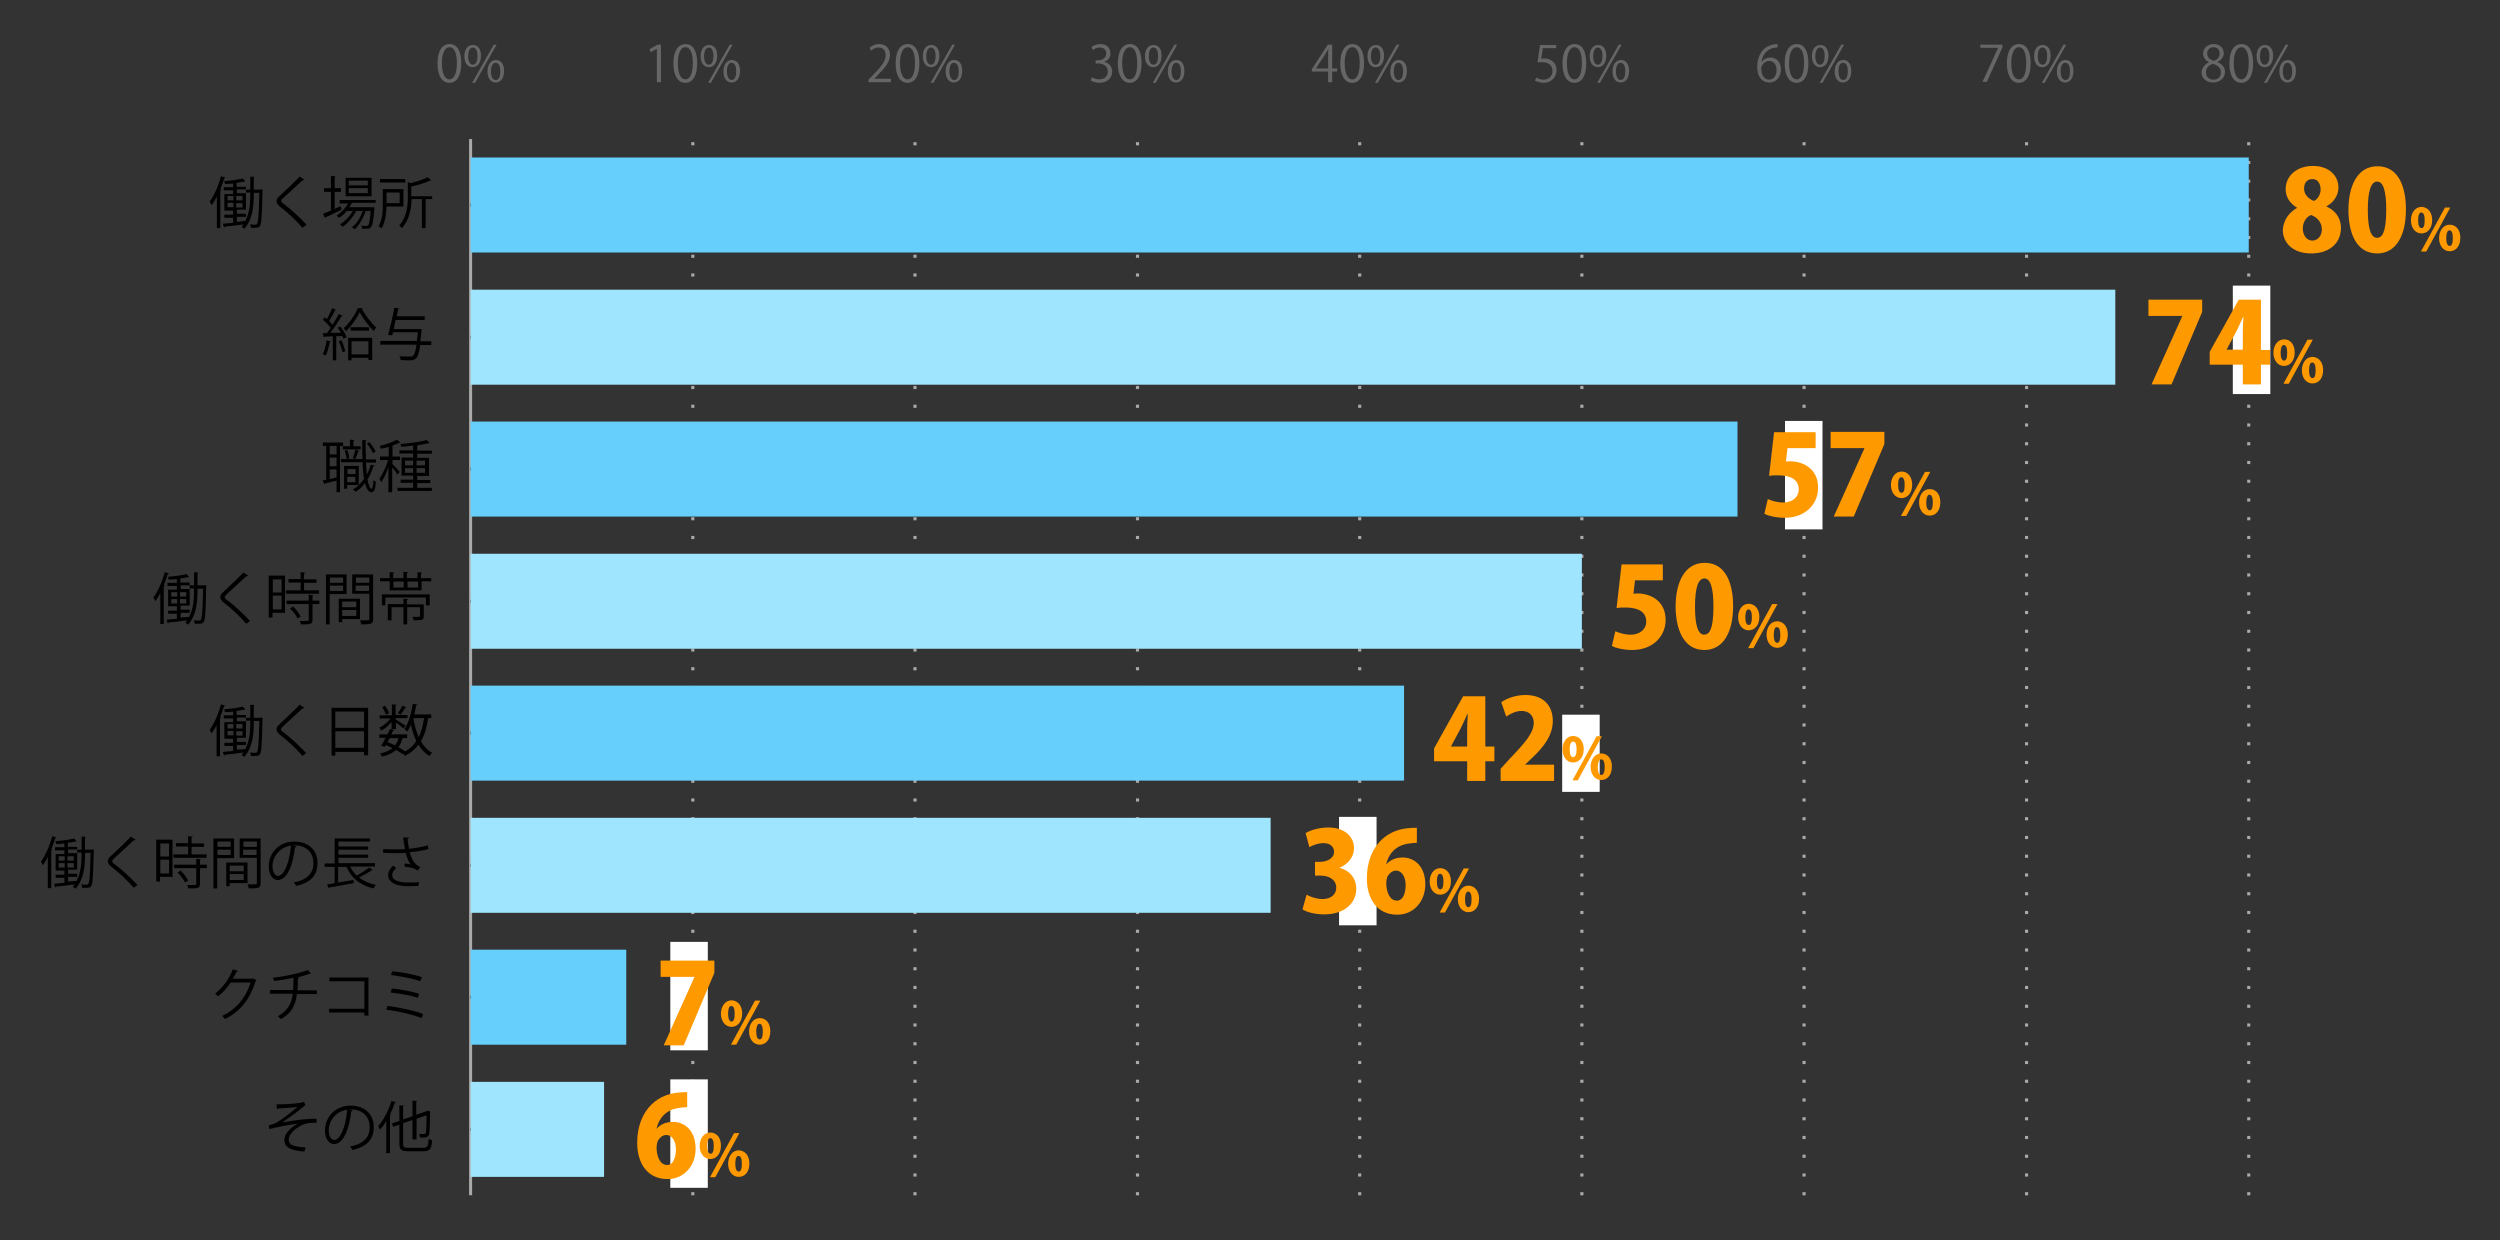 <?xml version="1.0" encoding="utf-8"?>
<!-- Generator: Adobe Illustrator 20.1.0, SVG Export Plug-In . SVG Version: 6.00 Build 0)  -->
<svg version="1.1" id="レイヤー_1" xmlns="http://www.w3.org/2000/svg" xmlns:xlink="http://www.w3.org/1999/xlink" x="0px"
	 y="0px" viewBox="0 0 800 396.8" style="enable-background:new 0 0 800 396.8;" xml:space="preserve">
<rect x="0" y="0" width="800" height="396.8" fill="#333333" stroke="none"/>
<style type="text/css">
	.st0{fill:#666666;}
	.st1{fill:none;stroke:#000000;stroke-miterlimit:10;}
	.st2{fill:none;stroke:#AAAAAA;stroke-miterlimit:10;stroke-dasharray:1,5;}
	.st3{fill:none;stroke:#AAAAAA;stroke-miterlimit:10;}
	.st4{fill-rule:evenodd;clip-rule:evenodd;fill:#66CFFC;}
	.st5{fill-rule:evenodd;clip-rule:evenodd;fill:#9FE5FE;}
	.st6{fill:#FF9900;}
	.st7{fill:#FFFFFF;}
</style>
<g>
	<g>
		<g>
			<path class="st0" d="M140,20.3c0-4.2,1.6-6.2,3.9-6.2c2.3,0,3.7,2.1,3.7,6.1c0,4.2-1.5,6.3-3.8,6.3C141.5,26.5,140,24.3,140,20.3
				z M146.2,20.2c0-3-0.7-5.1-2.4-5.1c-1.4,0-2.4,1.9-2.4,5.1s0.9,5.2,2.4,5.2C145.5,25.4,146.2,23.1,146.2,20.2z"/>
			<path class="st0" d="M153.9,17.8c0,2.5-1.2,3.7-2.7,3.7c-1.4,0-2.6-1.2-2.6-3.5c0-2.4,1.2-3.6,2.7-3.6
				C153,14.4,153.9,15.7,153.9,17.8z M149.8,18c0,1.5,0.5,2.7,1.5,2.7c1.1,0,1.5-1.3,1.5-2.8c0-1.4-0.4-2.7-1.5-2.7
				C150.2,15.2,149.8,16.6,149.8,18z M152,26.5h-0.9l6.9-12.2h0.9L152,26.5z M161.3,22.7c0,2.5-1.2,3.7-2.7,3.7
				c-1.4,0-2.6-1.2-2.6-3.5c0-2.4,1.2-3.7,2.7-3.7C160.3,19.2,161.3,20.5,161.3,22.7z M157.1,22.8c0,1.5,0.5,2.8,1.5,2.8
				c1.1,0,1.5-1.2,1.5-2.8c0-1.4-0.4-2.7-1.5-2.7C157.6,20,157.1,21.4,157.1,22.8z"/>
		</g>
		<g>
			<path class="st0" d="M210.2,26.3V15.6h0l-2,1.1l-0.3-1l2.5-1.4h1.1v12H210.2z"/>
			<path class="st0" d="M215.5,20.3c0-4.2,1.6-6.2,3.9-6.2c2.3,0,3.7,2.1,3.7,6.1c0,4.2-1.5,6.3-3.8,6.3
				C217,26.5,215.5,24.3,215.5,20.3z M221.7,20.2c0-3-0.7-5.1-2.4-5.1c-1.4,0-2.4,1.9-2.4,5.1s0.9,5.2,2.4,5.2
				C221,25.4,221.7,23.1,221.7,20.2z"/>
			<path class="st0" d="M229.5,17.8c0,2.5-1.2,3.7-2.7,3.7c-1.4,0-2.6-1.2-2.6-3.5c0-2.4,1.2-3.6,2.7-3.6
				C228.5,14.4,229.5,15.7,229.5,17.8z M225.3,18c0,1.5,0.5,2.7,1.5,2.7c1.1,0,1.5-1.3,1.5-2.8c0-1.4-0.4-2.7-1.5-2.7
				C225.8,15.2,225.3,16.6,225.3,18z M227.5,26.5h-0.9l6.9-12.2h0.9L227.5,26.5z M236.8,22.7c0,2.5-1.2,3.7-2.7,3.7
				c-1.4,0-2.6-1.2-2.6-3.5c0-2.4,1.2-3.7,2.7-3.7C235.8,19.2,236.8,20.5,236.8,22.7z M232.6,22.8c0,1.5,0.5,2.8,1.5,2.8
				c1.1,0,1.5-1.2,1.5-2.8c0-1.4-0.4-2.7-1.5-2.7C233.1,20,232.6,21.4,232.6,22.8z"/>
		</g>
		<g>
			<path class="st0" d="M285,26.3h-7.1v-0.8l1.2-1.2c2.8-2.9,4.3-4.6,4.3-6.6c0-1.3-0.6-2.5-2.3-2.5c-1,0-1.8,0.5-2.4,1l-0.4-0.9
				c0.7-0.7,1.8-1.2,3.1-1.2c2.4,0,3.4,1.8,3.4,3.4c0,2.3-1.6,4.2-4.1,6.7l-0.9,1v0h5.3V26.3z"/>
			<path class="st0" d="M286.6,20.3c0-4.2,1.6-6.2,3.9-6.2c2.3,0,3.7,2.1,3.7,6.1c0,4.2-1.5,6.3-3.8,6.3
				C288.1,26.5,286.6,24.3,286.6,20.3z M292.8,20.2c0-3-0.7-5.1-2.4-5.1c-1.4,0-2.4,1.9-2.4,5.1s0.9,5.2,2.4,5.2
				C292.1,25.4,292.8,23.1,292.8,20.2z"/>
			<path class="st0" d="M300.6,17.8c0,2.5-1.2,3.7-2.7,3.7c-1.4,0-2.6-1.2-2.6-3.5c0-2.4,1.2-3.6,2.7-3.6
				C299.6,14.4,300.6,15.7,300.6,17.8z M296.4,18c0,1.5,0.5,2.7,1.5,2.7c1.1,0,1.5-1.3,1.5-2.8c0-1.4-0.4-2.7-1.5-2.7
				C296.9,15.2,296.4,16.6,296.4,18z M298.7,26.5h-0.9l6.9-12.2h0.9L298.7,26.5z M307.9,22.7c0,2.5-1.2,3.7-2.7,3.7
				c-1.4,0-2.6-1.2-2.6-3.5c0-2.4,1.2-3.7,2.7-3.7C307,19.2,307.9,20.5,307.9,22.7z M303.8,22.8c0,1.5,0.5,2.8,1.5,2.8
				c1.1,0,1.5-1.2,1.5-2.8c0-1.4-0.4-2.7-1.5-2.7C304.2,20,303.8,21.4,303.8,22.8z"/>
		</g>
		<g>
			<path class="st0" d="M353.3,19.8c1.4,0.2,2.6,1.4,2.6,3.1c0,1.9-1.4,3.6-4.1,3.6c-1.2,0-2.3-0.4-2.8-0.8l0.4-1
				c0.4,0.3,1.4,0.7,2.4,0.7c2,0,2.7-1.4,2.7-2.5c0-1.8-1.5-2.6-3.1-2.6h-0.8v-1h0.8c1.2,0,2.6-0.7,2.6-2.2c0-1-0.6-1.9-2.1-1.9
				c-0.9,0-1.7,0.4-2.2,0.8l-0.4-1c0.6-0.4,1.7-0.9,2.8-0.9c2.2,0,3.2,1.4,3.2,2.8C355.5,18.2,354.7,19.3,353.3,19.8L353.3,19.8z"/>
			<path class="st0" d="M357.7,20.3c0-4.2,1.6-6.2,3.9-6.2c2.3,0,3.7,2.1,3.7,6.1c0,4.2-1.5,6.3-3.8,6.3
				C359.3,26.5,357.7,24.3,357.7,20.3z M363.9,20.2c0-3-0.7-5.1-2.4-5.1c-1.4,0-2.4,1.9-2.4,5.1s0.9,5.2,2.4,5.2
				C363.3,25.4,363.9,23.1,363.9,20.2z"/>
			<path class="st0" d="M371.7,17.8c0,2.5-1.2,3.7-2.7,3.7c-1.4,0-2.6-1.2-2.6-3.5c0-2.4,1.2-3.6,2.7-3.6
				C370.8,14.4,371.7,15.7,371.7,17.8z M367.6,18c0,1.5,0.5,2.7,1.5,2.7c1.1,0,1.5-1.3,1.5-2.8c0-1.4-0.4-2.7-1.5-2.7
				C368,15.2,367.6,16.6,367.6,18z M369.8,26.5h-0.9l6.9-12.2h0.9L369.8,26.5z M379,22.7c0,2.5-1.2,3.7-2.7,3.7
				c-1.4,0-2.6-1.2-2.6-3.5c0-2.4,1.2-3.7,2.7-3.7C378.1,19.2,379,20.5,379,22.7z M374.9,22.8c0,1.5,0.5,2.8,1.5,2.8
				c1.1,0,1.5-1.2,1.5-2.8c0-1.4-0.4-2.7-1.5-2.7C375.4,20,374.9,21.4,374.9,22.8z"/>
		</g>
		<g>
			<path class="st0" d="M426.2,26.3H425v-3.4h-5.2v-0.8l5.1-7.8h1.4v7.6h1.6v1h-1.6V26.3z M421.1,21.9h3.9v-4.3c0-0.7,0-1.3,0.1-1.9
				H425c-0.4,0.7-0.7,1.2-1,1.8L421.1,21.9L421.1,21.9z"/>
			<path class="st0" d="M428.9,20.3c0-4.2,1.6-6.2,3.9-6.2c2.3,0,3.7,2.1,3.7,6.1c0,4.2-1.5,6.3-3.8,6.3
				C430.4,26.5,428.9,24.3,428.9,20.3z M435.1,20.2c0-3-0.7-5.1-2.4-5.1c-1.4,0-2.4,1.9-2.4,5.1s0.9,5.2,2.4,5.2
				C434.4,25.4,435.1,23.1,435.1,20.2z"/>
			<path class="st0" d="M442.9,17.8c0,2.5-1.2,3.7-2.7,3.7c-1.4,0-2.6-1.2-2.6-3.5c0-2.4,1.2-3.6,2.7-3.6
				C441.9,14.4,442.9,15.7,442.9,17.8z M438.7,18c0,1.5,0.5,2.7,1.5,2.7c1.1,0,1.5-1.3,1.5-2.8c0-1.4-0.4-2.7-1.5-2.7
				C439.1,15.2,438.7,16.6,438.7,18z M440.9,26.5H440l6.9-12.2h0.9L440.9,26.5z M450.2,22.7c0,2.5-1.2,3.7-2.7,3.7
				c-1.4,0-2.6-1.2-2.6-3.5c0-2.4,1.2-3.7,2.7-3.7C449.2,19.2,450.2,20.5,450.2,22.7z M446,22.8c0,1.5,0.5,2.8,1.5,2.8
				c1.1,0,1.5-1.2,1.5-2.8c0-1.4-0.4-2.7-1.5-2.7C446.5,20,446,21.4,446,22.8z"/>
		</g>
		<g>
			<path class="st0" d="M498,14.3v1.1h-4.3l-0.5,3.4c0.3,0,0.5-0.1,0.9-0.1c2.1,0,4,1.3,4,3.7c0,2.4-1.8,4.1-4.1,4.1
				c-1.2,0-2.2-0.4-2.8-0.7l0.4-1c0.4,0.3,1.3,0.7,2.4,0.7c1.5,0,2.8-1.1,2.8-2.8c0-1.6-1.1-2.8-3.3-2.8c-0.6,0-1.1,0-1.5,0.1
				l0.8-5.6H498z"/>
			<path class="st0" d="M500,20.3c0-4.2,1.6-6.2,3.9-6.2c2.3,0,3.7,2.1,3.7,6.1c0,4.2-1.5,6.3-3.8,6.3C501.5,26.5,500,24.3,500,20.3
				z M506.2,20.2c0-3-0.7-5.1-2.4-5.1c-1.4,0-2.4,1.9-2.4,5.1s0.9,5.2,2.4,5.2C505.5,25.4,506.2,23.1,506.2,20.2z"/>
			<path class="st0" d="M514,17.8c0,2.5-1.2,3.7-2.7,3.7c-1.4,0-2.6-1.2-2.6-3.5c0-2.4,1.2-3.6,2.7-3.6C513,14.4,514,15.7,514,17.8z
				 M509.8,18c0,1.5,0.5,2.7,1.5,2.7c1.1,0,1.5-1.3,1.5-2.8c0-1.4-0.4-2.7-1.5-2.7C510.3,15.2,509.8,16.6,509.8,18z M512,26.5h-0.9
				l6.9-12.2h0.9L512,26.5z M521.3,22.7c0,2.5-1.2,3.7-2.7,3.7c-1.4,0-2.6-1.2-2.6-3.5c0-2.4,1.2-3.7,2.7-3.7
				C520.3,19.2,521.3,20.5,521.3,22.7z M517.1,22.8c0,1.5,0.5,2.8,1.5,2.8c1.1,0,1.5-1.2,1.5-2.8c0-1.4-0.4-2.7-1.5-2.7
				C517.6,20,517.1,21.4,517.1,22.8z"/>
		</g>
		<g>
			<path class="st0" d="M563.7,19.9c0.5-0.8,1.5-1.5,2.8-1.5c2,0,3.4,1.5,3.4,3.8c0,2.2-1.3,4.2-3.7,4.2s-3.9-1.9-3.9-5
				c0-3.2,1.5-6.6,5.4-7.2c0.4-0.1,0.8-0.1,1.1-0.1l0,1.1C565.5,15.2,563.9,17.6,563.7,19.9L563.7,19.9z M568.5,22.4
				c0-1.8-1-2.9-2.4-2.9c-1.4,0-2.5,1.4-2.5,2.3c0,2.2,0.9,3.7,2.6,3.7C567.6,25.4,568.5,24.2,568.5,22.4z"/>
			<path class="st0" d="M571.1,20.3c0-4.2,1.6-6.2,3.9-6.2c2.3,0,3.7,2.1,3.7,6.1c0,4.2-1.5,6.3-3.8,6.3
				C572.6,26.5,571.1,24.3,571.1,20.3z M577.3,20.2c0-3-0.7-5.1-2.4-5.1c-1.4,0-2.4,1.9-2.4,5.1s0.9,5.2,2.4,5.2
				C576.6,25.4,577.3,23.1,577.3,20.2z"/>
			<path class="st0" d="M585.1,17.8c0,2.5-1.2,3.7-2.7,3.7c-1.4,0-2.6-1.2-2.6-3.5c0-2.4,1.2-3.6,2.7-3.6
				C584.1,14.4,585.1,15.7,585.1,17.8z M580.9,18c0,1.5,0.5,2.7,1.5,2.7c1.1,0,1.5-1.3,1.5-2.8c0-1.4-0.4-2.7-1.5-2.7
				C581.4,15.2,580.9,16.6,580.9,18z M583.2,26.5h-0.9l6.9-12.2h0.9L583.2,26.5z M592.4,22.7c0,2.5-1.2,3.7-2.7,3.7
				c-1.4,0-2.6-1.2-2.6-3.5c0-2.4,1.2-3.7,2.7-3.7C591.5,19.2,592.4,20.5,592.4,22.7z M588.3,22.8c0,1.5,0.5,2.8,1.5,2.8
				c1.1,0,1.5-1.2,1.5-2.8c0-1.4-0.4-2.7-1.5-2.7C588.7,20,588.3,21.4,588.3,22.8z"/>
		</g>
		<g>
			<path class="st0" d="M633.8,14.3h7v0.8l-5,11.1h-1.4l5-10.9v0h-5.7V14.3z"/>
			<path class="st0" d="M642.2,20.3c0-4.2,1.6-6.2,3.9-6.2c2.3,0,3.7,2.1,3.7,6.1c0,4.2-1.5,6.3-3.8,6.3
				C643.8,26.5,642.2,24.3,642.2,20.3z M648.4,20.2c0-3-0.7-5.1-2.4-5.1c-1.4,0-2.4,1.9-2.4,5.1s0.9,5.2,2.4,5.2
				C647.8,25.4,648.4,23.1,648.4,20.2z"/>
			<path class="st0" d="M656.2,17.8c0,2.5-1.2,3.7-2.7,3.7c-1.4,0-2.6-1.2-2.6-3.5c0-2.4,1.2-3.6,2.7-3.6
				C655.3,14.4,656.2,15.7,656.2,17.8z M652.1,18c0,1.5,0.5,2.7,1.5,2.7c1.1,0,1.5-1.3,1.5-2.8c0-1.4-0.4-2.7-1.5-2.7
				C652.5,15.2,652.1,16.6,652.1,18z M654.3,26.5h-0.9l6.9-12.2h0.9L654.3,26.5z M663.5,22.7c0,2.5-1.2,3.7-2.7,3.7
				c-1.4,0-2.6-1.2-2.6-3.5c0-2.4,1.2-3.7,2.7-3.7C662.6,19.2,663.5,20.5,663.5,22.7z M659.4,22.8c0,1.5,0.5,2.8,1.5,2.8
				c1.1,0,1.5-1.2,1.5-2.8c0-1.4-0.4-2.7-1.5-2.7C659.9,20,659.4,21.4,659.4,22.8z"/>
		</g>
		<g>
			<path class="st0" d="M706.9,19.9c-1.3-0.6-1.9-1.7-1.9-2.7c0-1.9,1.5-3.1,3.4-3.1c2.2,0,3.2,1.5,3.2,2.9c0,1-0.5,2.1-2,2.8v0.1
				c1.5,0.6,2.4,1.7,2.4,3.1c0,2-1.7,3.4-3.8,3.4c-2.3,0-3.7-1.5-3.7-3.2C704.6,21.7,705.5,20.6,706.9,19.9L706.9,19.9z M710.7,23.2
				c0-1.5-1-2.3-2.6-2.8c-1.4,0.5-2.2,1.5-2.2,2.7c0,1.4,0.9,2.4,2.4,2.4C709.8,25.5,710.7,24.5,710.7,23.2z M706.3,17.1
				c0,1.3,0.9,2,2.2,2.4c1-0.4,1.8-1.2,1.8-2.4c0-1-0.6-2-2-2C707,15.1,706.3,16.1,706.3,17.1z"/>
			<path class="st0" d="M713.4,20.3c0-4.2,1.6-6.2,3.9-6.2c2.3,0,3.7,2.1,3.7,6.1c0,4.2-1.5,6.3-3.8,6.3
				C714.9,26.5,713.4,24.3,713.4,20.3z M719.6,20.2c0-3-0.7-5.1-2.4-5.1c-1.4,0-2.4,1.9-2.4,5.1s0.9,5.2,2.4,5.2
				C718.9,25.4,719.6,23.1,719.6,20.2z"/>
			<path class="st0" d="M727.4,17.8c0,2.5-1.2,3.7-2.7,3.7c-1.4,0-2.6-1.2-2.6-3.5c0-2.4,1.2-3.6,2.7-3.6
				C726.4,14.4,727.4,15.7,727.4,17.8z M723.2,18c0,1.5,0.5,2.7,1.5,2.7c1.1,0,1.5-1.3,1.5-2.8c0-1.4-0.4-2.7-1.5-2.7
				C723.6,15.2,723.2,16.6,723.2,18z M725.4,26.5h-0.9l6.9-12.2h0.9L725.4,26.5z M734.7,22.7c0,2.5-1.2,3.7-2.7,3.7
				c-1.4,0-2.6-1.2-2.6-3.5c0-2.4,1.2-3.7,2.7-3.7C733.7,19.2,734.7,20.5,734.7,22.7z M730.5,22.8c0,1.5,0.5,2.8,1.5,2.8
				c1.1,0,1.5-1.2,1.5-2.8c0-1.4-0.4-2.7-1.5-2.7C731,20,730.5,21.4,730.5,22.8z"/>
		</g>
	</g>
	<g>
		<g>
			<line class="st1" x1="150.6" y1="382.5" x2="150.6" y2="44.5"/>
			<line class="st2" x1="221.7" y1="382.5" x2="221.7" y2="44.5"/>
			<line class="st2" x1="292.8" y1="382.5" x2="292.8" y2="44.5"/>
			<line class="st2" x1="364" y1="382.5" x2="364" y2="44.5"/>
			<line class="st2" x1="435.1" y1="382.5" x2="435.1" y2="44.5"/>
			<line class="st2" x1="506.2" y1="382.5" x2="506.2" y2="44.5"/>
			<line class="st2" x1="577.3" y1="382.5" x2="577.3" y2="44.5"/>
			<line class="st2" x1="648.5" y1="382.5" x2="648.5" y2="44.5"/>
			<line class="st2" x1="719.6" y1="382.5" x2="719.6" y2="44.5"/>
		</g>
		<g>
		</g>
	</g>
</g>
<g>
	<line class="st3" x1="150.6" y1="382.5" x2="150.6" y2="44.5"/>
	<g>
		<g>
			<line class="st1" x1="150.6" y1="361.4" x2="167.8" y2="361.4"/>
			<line class="st1" x1="150.6" y1="319.1" x2="167.8" y2="319.1"/>
			<line class="st1" x1="150.6" y1="276.9" x2="167.8" y2="276.9"/>
			<line class="st1" x1="150.6" y1="234.6" x2="167.8" y2="234.6"/>
			<line class="st1" x1="150.6" y1="192.4" x2="167.8" y2="192.4"/>
			<line class="st1" x1="150.6" y1="150.1" x2="167.8" y2="150.1"/>
			<line class="st1" x1="150.6" y1="107.9" x2="167.8" y2="107.9"/>
			<line class="st1" x1="150.6" y1="65.6" x2="167.8" y2="65.6"/>
		</g>
		<g>
		</g>
	</g>
</g>
<g>
	<g>
		<g>
			<rect x="150.6" y="50.4" class="st4" width="569" height="30.4"/>
			<rect x="150.6" y="92.7" class="st5" width="526.3" height="30.4"/>
			<rect x="150.6" y="134.9" class="st4" width="405.4" height="30.4"/>
			<rect x="150.6" y="177.2" class="st5" width="355.6" height="30.4"/>
			<rect x="150.6" y="219.4" class="st4" width="298.7" height="30.4"/>
			<rect x="150.6" y="261.7" class="st5" width="256" height="30.4"/>
			<rect x="150.6" y="303.9" class="st4" width="49.8" height="30.4"/>
			<rect x="150.6" y="346.2" class="st5" width="42.7" height="30.4"/>
		</g>
	</g>
</g>
<g>
	<g>
		<path d="M88.5,353.4c3.3,0,7.6-0.3,8.8-0.8l0.4,1.1c-0.2,0.1-0.5,0.3-0.8,0.6c-1.8,1.5-4.4,3.4-6.6,4.9c2.5-0.5,7.6-1.3,11-1.2
			v1.3c-0.3,0-0.5,0-0.8,0c-1,0-2,0.1-2.8,0.3c-1.5,0.4-5.3,2.6-5.3,5.1c0,1.1,0.7,1.5,0.9,1.6c0.8,0.5,2.8,0.8,4.5,0.9l-0.4,1.3
			c-4.4-0.3-6.4-1.4-6.4-3.7c0-2.3,2.5-4.3,4.3-5.2c-3.1,0.3-6.1,1-9.1,1.7l-0.2-1.2c1-0.2,1.8-0.5,2.4-0.8c1.4-0.8,5.3-3.7,6.8-5.1
			c-1.1,0.2-3.4,0.4-4.4,0.4c-0.5,0-1.2,0.1-1.7,0.1c-0.1,0.1-0.3,0.2-0.5,0.2L88.5,353.4z"/>
		<path d="M112.9,355.3c-0.1,0.2-0.2,0.3-0.5,0.3c-0.6,5.6-2.5,10.5-5.5,10.5c-1.5,0-2.9-1.5-2.9-4.4c0-4.3,3.4-7.9,8.1-7.9
			c5.2,0,7.5,3.3,7.5,6.8c0,4.3-2.5,6.4-6.8,7.4c-0.2-0.3-0.5-0.8-0.8-1.1c4.1-0.8,6.3-2.8,6.3-6.2c0-3-1.9-5.7-6.1-5.7
			c-0.2,0-0.4,0-0.5,0L112.9,355.3z M111.1,355.1c-3.6,0.5-5.9,3.5-5.9,6.6c0,1.9,0.8,3.1,1.7,3.1
			C109.1,364.8,110.7,360,111.1,355.1z"/>
		<path d="M123.7,358.5c-0.6,1.1-1.3,2.1-2.1,3c-0.1-0.3-0.4-0.9-0.6-1.1c1.7-1.9,3.3-5,4.3-8.1l1.4,0.5c0,0.1-0.2,0.2-0.4,0.2
			c-0.4,1.2-0.9,2.4-1.5,3.6l0.4,0.1c0,0.1-0.1,0.2-0.4,0.2v12.1h-1.2V358.5z M129,366c0,1.1,0.3,1.3,1.6,1.3h5
			c1.2,0,1.4-0.6,1.6-2.9c0.3,0.2,0.8,0.4,1.1,0.5c-0.2,2.6-0.6,3.5-2.7,3.5h-5c-2.1,0-2.8-0.5-2.8-2.4v-6.1l-2,0.7l-0.4-1.1
			l2.4-0.8v-5l1.5,0.1c0,0.1-0.1,0.2-0.3,0.2v4.2l3-1v-5l1.5,0.1c0,0.1-0.1,0.2-0.3,0.2v4.2l3.3-1.1c0.1-0.1,0.1-0.1,0.3-0.2l1,0.4
			c0,0.1-0.1,0.1-0.2,0.2c0,3.3-0.1,6-0.2,6.7c-0.2,1.2-0.9,1.4-3,1.3c0-0.3-0.1-0.8-0.3-1.1c0.6,0,1.3,0,1.6,0
			c0.3,0,0.5-0.1,0.6-0.5c0.1-0.5,0.2-2.5,0.2-5.5l-3.2,1.1v6.6H132v-6.2l-3,1V366z"/>
	</g>
	<g>
		<path d="M82.1,313.7c-0.1,0.1-0.2,0.2-0.3,0.3c-1.9,5.8-4.8,9.6-9.8,12.1c-0.2-0.3-0.6-0.7-0.9-1c4.7-2.3,7.6-5.9,9.1-10.7h-6.4
			c-1,1.6-2.4,3.2-4,4.4c-0.3-0.3-0.7-0.6-1-0.8c2.4-1.9,4.5-4.6,5.7-7.8l1.7,0.5c-0.1,0.2-0.3,0.2-0.5,0.2
			c-0.4,0.8-0.7,1.5-1.2,2.3h6.3l0.2-0.1L82.1,313.7z"/>
		<path d="M101.2,318.1H95c-0.4,3.5-1.6,6-5.1,8c-0.3-0.3-0.7-0.6-1-0.9c3.2-1.8,4.4-4,4.8-7.2h-7.3v-1.2h7.4
			c0.1-1.2,0.1-2.4,0.1-3.9c-1.8,0.4-4.2,0.8-6.2,1c-0.1-0.3-0.2-0.7-0.4-1c6.3-0.8,10-2,11.2-2.5l1,1.1c-0.1,0-0.1,0.1-0.2,0.1
			c-0.1,0-0.1,0-0.2,0c-1,0.4-2.6,0.8-4,1.2l0.6,0.1c0,0.2-0.1,0.3-0.4,0.3c0,1.4,0,2.6-0.1,3.7h6.2V318.1z"/>
		<path d="M117.9,312.8V325h-1.3v-1h-11.3v-1.2h11.3V314h-11.2v-1.2H117.9z"/>
		<path d="M124,321.9c4,0.5,8.6,1.5,11.4,2.6l-0.5,1.3c-2.6-1.1-7.3-2.2-11.3-2.7L124,321.9z M125.4,316.3c2.9,0.3,6.5,1,8.7,1.7
			l-0.4,1.3c-2.1-0.7-5.7-1.4-8.7-1.7L125.4,316.3z M125.5,310.8c3.1,0.3,7,1,9.5,1.9l-0.5,1.3c-2.5-0.9-6.3-1.6-9.4-2L125.5,310.8z
			"/>
	</g>
	<g>
		<path d="M15.4,274.1c-0.5,1-1.1,2-1.7,2.8c-0.1-0.3-0.4-0.9-0.6-1.2c1.4-1.9,2.8-5,3.6-8.1l1.4,0.4c-0.1,0.1-0.2,0.2-0.4,0.2
			c-0.4,1.2-0.8,2.4-1.3,3.6l0.4,0.1c0,0.1-0.1,0.2-0.4,0.2v12.1h-1.1V274.1z M29.4,271.8l0.6,0c0,0.1,0,0.3,0,0.4
			c-0.2,8-0.3,10.6-0.8,11.3c-0.3,0.5-0.7,0.6-1.8,0.6c-0.3,0-0.7,0-1.1,0c0-0.3-0.1-0.8-0.3-1.1c0.8,0.1,1.5,0.1,1.8,0.1
			c0.7,0,1-0.7,1.2-10.2h-1.8v0.6c0,3.5-0.3,7.8-3,10.9c-0.2-0.2-0.6-0.5-0.9-0.6c0.2-0.3,0.4-0.5,0.6-0.8c-2.2,0.3-4.4,0.6-5.9,0.7
			c0,0.1-0.1,0.2-0.3,0.3l-0.4-1.2c0.9-0.1,2.1-0.2,3.3-0.3v-1.6h-2.8v-1h2.8v-1.3h-2.8v-5.3h2.8v-1.2h-3v-1h3v-1.2
			c-0.9,0.1-1.8,0.2-2.6,0.2c0-0.3-0.2-0.6-0.3-0.9c2.1-0.2,4.6-0.5,6-0.9l0.8,0.9c-0.1,0-0.1,0.1-0.2,0.1c-0.1,0-0.1,0-0.1,0
			c-0.7,0.1-1.5,0.3-2.5,0.4v1.3h3v0.9h1.4v-4.2l1.4,0.1c0,0.1-0.1,0.2-0.3,0.2v3.9H29.4z M18.8,274v1.4h1.9V274H18.8z M18.8,276.2
			v1.4h1.9v-1.4H18.8z M21.6,275.4h2V274h-2V275.4z M21.6,277.6h2v-1.4h-2V277.6z M24.5,281.9c1.4-2.7,1.6-5.8,1.6-8.5v-0.6h-1.4v-1
			h-2.9v1.2h2.9v5.3h-2.9v1.3h2.9v1h-2.9v1.5L24.5,281.9z"/>
		<path d="M42.8,284.1c-1.8-2.1-4.6-4.8-7.1-6.7c-0.9-0.7-1.2-1.2-1.2-1.9c0-0.5,0.3-1,1-1.6c1.6-1.5,4.7-4.4,6.4-6.2l1.5,1
			c0,0-0.2,0.2-0.4,0.2c-0.1,0-0.1,0-0.2,0c-1.8,1.7-4.6,4.2-6.1,5.6c-0.4,0.4-0.8,0.8-0.8,1.1c0,0.3,0.3,0.7,1,1.1
			c2.4,1.8,4.9,4.2,7.1,6.5L42.8,284.1z"/>
		<path d="M55.2,268.7v11.9h-4v1.5h-1.2v-13.4H55.2z M54.1,269.9h-2.8v4.2h2.8V269.9z M51.3,279.5h2.8v-4.4h-2.8V279.5z M61.4,273.4
			h4.7v1.1H55.5v-1.1h4.7v-2.5h-3.9v-1.1h3.9v-2.2l1.5,0.1c0,0.1-0.1,0.2-0.4,0.3v1.9h4v1.1h-4V273.4z M64.3,275
			c0,0.1-0.1,0.2-0.3,0.2v1.5h2.2v1.1H64v5c0,0.7-0.2,1.1-0.7,1.3c-0.5,0.2-1.5,0.2-3,0.2c-0.1-0.3-0.2-0.8-0.4-1.1
			c0.7,0,1.3,0,1.8,0c1,0,1.1,0,1.1-0.4v-5h-7.1v-1.1h7.1v-1.9L64.3,275z M59.2,282.4c-0.4-0.9-1.4-2.3-2.4-3.2l1-0.6
			c1,0.9,2,2.3,2.4,3.2L59.2,282.4z"/>
		<path d="M74.9,274.6h-5.4v9.7h-1.2v-16h6.6V274.6z M73.8,269.3h-4.2v1.7h4.2V269.3z M69.6,273.6h4.2v-1.7h-4.2V273.6z M79.2,282.6
			h-5.7v1h-1.1V276h6.8V282.6z M78,277h-4.5v1.8H78V277z M73.5,281.6H78v-1.9h-4.5V281.6z M83.4,268.3v14.3c0,1.6-0.7,1.7-3.8,1.7
			c0-0.3-0.2-0.9-0.4-1.3c0.6,0,1.2,0,1.6,0c1.3,0,1.4,0,1.4-0.5v-8h-5.5v-6.2H83.4z M82.2,269.3h-4.3v1.7h4.3V269.3z M77.8,273.6
			h4.3v-1.7h-4.3V273.6z"/>
		<path d="M94.9,270.8c-0.1,0.2-0.2,0.3-0.5,0.3c-0.6,5.6-2.5,10.5-5.5,10.5c-1.5,0-2.9-1.5-2.9-4.4c0-4.3,3.4-7.9,8.1-7.9
			c5.2,0,7.5,3.3,7.5,6.8c0,4.3-2.5,6.4-6.8,7.4c-0.2-0.3-0.5-0.8-0.8-1.1c4.1-0.8,6.3-2.8,6.3-6.2c0-3-1.9-5.7-6.1-5.7
			c-0.2,0-0.4,0-0.5,0L94.9,270.8z M93.1,270.6c-3.6,0.5-5.9,3.5-5.9,6.6c0,1.9,0.8,3.1,1.7,3.1C91.1,280.3,92.7,275.5,93.1,270.6z"
			/>
		<path d="M112.1,277.4c0.5,1,1.2,2,2,2.8c1.4-0.7,3-1.8,4-2.6l1.2,0.8c-0.1,0.1-0.2,0.1-0.4,0.1c-1,0.7-2.7,1.6-4,2.3
			c1.4,1.1,3.2,1.9,5.4,2.4c-0.3,0.3-0.6,0.7-0.8,1.1c-4.2-1-7.1-3.3-8.6-6.9h-2.7v5c1.5-0.3,3.3-0.5,4.9-0.8l0.1,1
			c-2.9,0.5-5.9,1.1-7.8,1.4c0,0.1-0.1,0.2-0.2,0.3l-0.5-1.3c0.7-0.1,1.5-0.2,2.4-0.4v-5.2h-3.2v-1.1h3.2v-8h11.3v1h-10.1v1.6h9.5v1
			h-9.5v1.6h9.5v1h-9.5v1.7H120v1.1H112.1z"/>
		<path d="M137.1,271.7c-1.6,0.5-3.8,0.8-6,1c0.7,2.4,1.5,3.9,3.4,4.8l-0.9,1.1c-0.8-0.6-1.7-1.1-4-1.2l-0.2-1.1
			c0.9,0.1,1.5,0.2,2,0.3c-0.6-0.8-1.1-1.9-1.6-3.7c-0.8,0.1-1.9,0.1-3,0.1c-1.2,0-3.1,0-4.2-0.1v-1.2c1.1,0.1,2.6,0.1,4.3,0.1
			c0.9,0,2,0,2.7-0.1c-0.2-1-0.4-2.3-0.6-3.7l1.9,0c0,0.2-0.2,0.3-0.5,0.4c0.1,1,0.3,2.2,0.5,3.2c2.1-0.2,4.4-0.6,6-1.1L137.1,271.7
			z M133.9,283.5c-0.9,0-1.8,0.1-3.3,0.1c-3.8,0-6.4-1.2-6.4-3.6c0-1,0.6-2.1,1.6-3l1,0.8c-0.8,0.6-1.3,1.5-1.3,2.2
			c0,1.8,2.3,2.4,5.2,2.4c1.6,0,2.5,0,3.4-0.1L133.9,283.5z"/>
	</g>
	<g>
		<path d="M69.4,231.9c-0.5,1-1.1,2-1.7,2.8c-0.1-0.3-0.4-0.9-0.6-1.2c1.4-1.9,2.8-5,3.6-8.1l1.4,0.4c-0.1,0.1-0.2,0.2-0.4,0.2
			c-0.4,1.2-0.8,2.4-1.3,3.6l0.4,0.1c0,0.1-0.1,0.2-0.4,0.2v12.1h-1.1V231.9z M83.4,229.6l0.6,0c0,0.1,0,0.3,0,0.4
			c-0.2,8-0.3,10.6-0.8,11.3c-0.3,0.5-0.7,0.6-1.8,0.6c-0.3,0-0.7,0-1.1,0c0-0.3-0.1-0.8-0.3-1.1c0.8,0.1,1.5,0.1,1.8,0.1
			c0.7,0,1-0.7,1.2-10.2h-1.8v0.6c0,3.5-0.3,7.8-3,10.9c-0.2-0.2-0.6-0.5-0.9-0.6c0.2-0.3,0.4-0.5,0.6-0.8c-2.2,0.3-4.4,0.6-5.9,0.7
			c0,0.1-0.1,0.2-0.3,0.3l-0.4-1.2c0.9-0.1,2.1-0.2,3.3-0.3v-1.6h-2.8v-1h2.8v-1.3h-2.8v-5.3h2.8v-1.2h-3v-1h3v-1.2
			c-0.9,0.1-1.8,0.2-2.6,0.2c0-0.3-0.2-0.6-0.3-0.9c2.1-0.2,4.6-0.5,6-0.9l0.8,0.9c-0.1,0-0.1,0.1-0.2,0.1c-0.1,0-0.1,0-0.1,0
			c-0.7,0.1-1.5,0.3-2.5,0.4v1.3h3v0.9h1.4v-4.2l1.4,0.1c0,0.1-0.1,0.2-0.3,0.2v3.9H83.4z M72.8,231.7v1.4h1.9v-1.4H72.8z
			 M72.8,233.9v1.4h1.9v-1.4H72.8z M75.6,233.1h2v-1.4h-2V233.1z M75.6,235.4h2v-1.4h-2V235.4z M78.5,239.7c1.4-2.7,1.6-5.8,1.6-8.5
			v-0.6h-1.4v-1h-2.9v1.2h2.9v5.3h-2.9v1.3h2.9v1h-2.9v1.5L78.5,239.7z"/>
		<path d="M96.8,241.9c-1.8-2.1-4.6-4.8-7.1-6.7c-0.9-0.7-1.2-1.2-1.2-1.9c0-0.5,0.3-1,1-1.6c1.6-1.5,4.7-4.4,6.4-6.2l1.5,1
			c0,0-0.2,0.2-0.4,0.2c-0.1,0-0.1,0-0.2,0c-1.8,1.7-4.6,4.2-6.1,5.6c-0.4,0.4-0.8,0.8-0.8,1.1c0,0.3,0.3,0.7,1,1.1
			c2.4,1.8,4.9,4.2,7.1,6.5L96.8,241.9z"/>
		<path d="M106.1,226.5h11.7v15.2h-1.3v-1.1h-9.2v1.2h-1.2V226.5z M116.5,227.7h-9.2v5.2h9.2V227.7z M107.3,239.3h9.2v-5.3h-9.2
			V239.3z"/>
		<path d="M125.3,233.3V231c-0.9,1.1-2.1,2.2-3.3,2.8c-0.1-0.3-0.4-0.7-0.7-0.9c1.3-0.6,2.8-1.8,3.7-3h-3.5v-1h3.9v-3.5l1.5,0.1
			c0,0.1-0.1,0.2-0.3,0.2v3.1h3.8v1h-3.8v0.4c0.7,0.4,2.7,1.7,3.2,2l-0.7,0.9c-0.4-0.4-1.6-1.3-2.4-1.9v2.1H125.3z M130.4,236.2
			h-1.6c-0.3,1.1-0.7,2.1-1.3,2.9c0.8,0.4,1.5,0.9,2.1,1.3l-0.8,0.9c-0.5-0.4-1.3-0.9-2.1-1.3c-1.1,1-2.5,1.7-4.5,2.1
			c-0.1-0.3-0.3-0.8-0.6-1c1.7-0.3,3-0.9,4-1.7c-0.7-0.3-1.4-0.7-2.1-1l-0.4,0.6l-1.1-0.4c0.4-0.7,0.9-1.5,1.4-2.5h-2v-1.1h2.6
			c0.3-0.6,0.6-1.2,0.8-1.7l1.4,0.3c-0.1,0.1-0.2,0.2-0.4,0.2c-0.2,0.4-0.4,0.8-0.6,1.2h5.1V236.2z M123.2,225.8
			c0.5,0.7,1.1,1.7,1.3,2.4l-1,0.5c-0.2-0.6-0.7-1.7-1.2-2.4L123.2,225.8z M124.7,236.2c-0.2,0.5-0.5,0.9-0.7,1.3
			c0.8,0.3,1.6,0.6,2.4,1c0.5-0.6,0.9-1.4,1.1-2.3H124.7z M127.3,228.2c0.5-0.6,1.1-1.7,1.5-2.4l1.3,0.6c-0.1,0.1-0.2,0.1-0.4,0.1
			c-0.4,0.6-1,1.6-1.5,2.2L127.3,228.2z M138.2,229.8H137c-0.4,3-1.1,5.4-2.3,7.4c0.9,1.6,2.1,2.9,3.6,3.7c-0.3,0.3-0.7,0.7-0.9,1
			c-1.4-0.8-2.6-2.1-3.5-3.6c-1.1,1.5-2.5,2.7-4.4,3.6c-0.1-0.3-0.5-0.8-0.7-1c1.9-0.9,3.4-2.1,4.4-3.8c-0.7-1.5-1.3-3.3-1.7-5.2
			c-0.4,0.8-0.7,1.6-1.2,2.2c-0.2-0.2-0.6-0.6-0.9-0.8c1.3-1.8,2.2-5,2.7-8.1l1.5,0.3c0,0.1-0.2,0.2-0.4,0.2c-0.2,1-0.4,1.9-0.6,2.9
			h5.4V229.8z M132.4,229.8l-0.1,0.2c0.4,2.2,0.9,4.2,1.7,5.9c0.8-1.7,1.3-3.7,1.7-6.1H132.4z"/>
	</g>
	<g>
		<path d="M51.4,189.6c-0.5,1-1.1,2-1.7,2.8c-0.1-0.3-0.4-0.9-0.6-1.2c1.4-1.9,2.8-5,3.6-8.1l1.4,0.4c-0.1,0.1-0.2,0.2-0.4,0.2
			c-0.4,1.2-0.8,2.4-1.3,3.6l0.4,0.1c0,0.1-0.1,0.2-0.4,0.2v12.1h-1.1V189.6z M65.4,187.3l0.6,0c0,0.1,0,0.3,0,0.4
			c-0.2,8-0.3,10.6-0.8,11.3c-0.3,0.5-0.7,0.6-1.8,0.6c-0.3,0-0.7,0-1.1,0c0-0.3-0.1-0.8-0.3-1.1c0.8,0.1,1.5,0.1,1.8,0.1
			c0.7,0,1-0.7,1.2-10.2h-1.8v0.6c0,3.5-0.3,7.8-3,10.9c-0.2-0.2-0.6-0.5-0.9-0.6c0.2-0.3,0.4-0.5,0.6-0.8c-2.2,0.3-4.4,0.6-5.9,0.7
			c0,0.1-0.1,0.2-0.3,0.3l-0.4-1.2c0.9-0.1,2.1-0.2,3.3-0.3v-1.6h-2.8v-1h2.8V194h-2.8v-5.3h2.8v-1.2h-3v-1h3v-1.2
			c-0.9,0.1-1.8,0.2-2.6,0.2c0-0.3-0.2-0.6-0.3-0.9c2.1-0.2,4.6-0.5,6-0.9l0.8,0.9c-0.1,0-0.1,0.1-0.2,0.1c-0.1,0-0.1,0-0.1,0
			c-0.7,0.1-1.5,0.3-2.5,0.4v1.3h3v0.9h1.4v-4.2l1.4,0.1c0,0.1-0.1,0.2-0.3,0.2v3.9H65.4z M54.8,189.5v1.4h1.9v-1.4H54.8z
			 M54.8,191.7v1.4h1.9v-1.4H54.8z M57.6,190.9h2v-1.4h-2V190.9z M57.6,193.1h2v-1.4h-2V193.1z M60.5,197.4c1.4-2.7,1.6-5.8,1.6-8.5
			v-0.6h-1.4v-1h-2.9v1.2h2.9v5.3h-2.9v1.3h2.9v1h-2.9v1.5L60.5,197.4z"/>
		<path d="M78.8,199.6c-1.8-2.1-4.6-4.8-7.1-6.7c-0.9-0.7-1.2-1.2-1.2-1.9c0-0.5,0.3-1,1-1.6c1.6-1.5,4.7-4.4,6.4-6.2l1.5,1
			c0,0-0.2,0.2-0.4,0.2c-0.1,0-0.1,0-0.2,0c-1.8,1.7-4.6,4.2-6.1,5.6c-0.4,0.4-0.8,0.8-0.8,1.1c0,0.3,0.3,0.7,1,1.1
			c2.4,1.8,4.9,4.2,7.1,6.5L78.8,199.6z"/>
		<path d="M91.2,184.2v11.9h-4v1.5h-1.2v-13.4H91.2z M90.1,185.4h-2.8v4.2h2.8V185.4z M87.3,195h2.8v-4.4h-2.8V195z M97.4,188.9h4.7
			v1.1H91.5v-1.1h4.7v-2.5h-3.9v-1.1h3.9v-2.2l1.5,0.1c0,0.1-0.1,0.2-0.4,0.3v1.9h4v1.1h-4V188.9z M100.3,190.5
			c0,0.1-0.1,0.2-0.3,0.2v1.5h2.2v1.1H100v5c0,0.7-0.2,1.1-0.7,1.3c-0.5,0.2-1.5,0.2-3,0.2c-0.1-0.3-0.2-0.8-0.4-1.1
			c0.7,0,1.3,0,1.8,0c1,0,1.1,0,1.1-0.4v-5h-7.1v-1.1h7.1v-1.9L100.3,190.5z M95.2,197.9c-0.4-0.9-1.4-2.3-2.4-3.2l1-0.6
			c1,0.9,2,2.3,2.4,3.2L95.2,197.9z"/>
		<path d="M110.9,190.1h-5.4v9.7h-1.2v-16h6.6V190.1z M109.8,184.8h-4.2v1.7h4.2V184.8z M105.6,189.1h4.2v-1.7h-4.2V189.1z
			 M115.2,198.1h-5.7v1h-1.1v-7.5h6.8V198.1z M114,192.5h-4.5v1.8h4.5V192.5z M109.5,197.1h4.5v-1.9h-4.5V197.1z M119.4,183.8v14.3
			c0,1.6-0.7,1.7-3.8,1.7c0-0.3-0.2-0.9-0.4-1.3c0.6,0,1.2,0,1.6,0c1.3,0,1.4,0,1.4-0.5v-8h-5.5v-6.2H119.4z M118.2,184.8h-4.3v1.7
			h4.3V184.8z M113.8,189.1h4.3v-1.7h-4.3V189.1z"/>
		<path d="M134.9,185h3.1v1h-3.1v2.9h-10.2v-2.9h-3.1v-1h3.1v-1.9l1.5,0.1c0,0.1-0.1,0.2-0.4,0.3v1.5h3.3v-2l1.5,0.1
			c0,0.1-0.1,0.2-0.4,0.3v1.6h3.4v-1.9l1.5,0.1c0,0.1-0.1,0.2-0.4,0.3V185z M122.2,193.7v-3.5h15.3v3.5h-1.2v-2.5h-13v2.5H122.2z
			 M135.6,193.3v3.9c0,1.2-0.4,1.3-3.2,1.3c-0.1-0.3-0.2-0.8-0.4-1.1c0.6,0,1.2,0,1.5,0c0.8,0,0.9,0,0.9-0.3v-2.8h-4.1v5.5h-1.2
			v-5.5h-3.8v4.2h-1.2v-5.2h5v-1.7l1.5,0.1c0,0.1-0.1,0.2-0.4,0.3v1.4H135.6z M125.9,186.1v1.9h3.3v-1.9H125.9z M133.8,188v-1.9
			h-3.4v1.9H133.8z"/>
	</g>
	<g>
		<path d="M110,142.7h-1.2v14.8h-1.1v-3.7c-1.4,0.3-2.7,0.7-3.7,0.9c0,0.1-0.1,0.2-0.2,0.3l-0.5-1.3l1.1-0.2v-10.8h-1.1v-1.1h6.5
			V142.7z M107.7,145.4v-2.7h-2.2v2.7H107.7z M107.7,149.2v-2.8h-2.2v2.8H107.7z M105.5,150.2v3.1l2.2-0.5v-2.6H105.5z M117.1,148
			c0.1,1.4,0.2,2.7,0.3,3.9c0.5-1,0.9-2,1.2-3.2l1.3,0.3c0,0.1-0.2,0.2-0.4,0.2c-0.5,1.5-1.1,3-1.9,4.2c0.3,1.8,0.8,3,1.3,3
			c0.3,0,0.5-0.9,0.6-2.8c0.2,0.3,0.6,0.5,0.8,0.6c-0.2,2.4-0.5,3.3-1.5,3.3c-0.9,0-1.5-1.1-2-2.9c-0.9,1.2-1.9,2.1-3.1,2.8
			c-0.1-0.2-0.5-0.6-0.7-0.8c1.4-0.8,2.6-2,3.5-3.4c-0.3-1.5-0.4-3.3-0.5-5.3h-6.9v-1h6.9c-0.1-1.9-0.1-4-0.1-6.1l1.4,0.1
			c0,0.1-0.1,0.2-0.3,0.3c0,2,0,4,0.1,5.8h3.2v1H117.1z M109.7,142.8h2.3v-2.1l1.4,0.1c0,0.1-0.1,0.2-0.3,0.3v1.7h2.3v1h-5.7V142.8z
			 M114.8,155.2h-3.7v1.2h-1v-7.3h4.7V155.2z M111.1,144c0.4,0.8,0.6,1.9,0.7,2.6l-0.9,0.3c0-0.7-0.3-1.9-0.6-2.7L111.1,144z
			 M113.8,150.1h-2.6v1.6h2.6V150.1z M111.1,154.3h2.6v-1.7h-2.6V154.3z M115,144.3c-0.1,0.1-0.2,0.2-0.4,0.2
			c-0.2,0.7-0.6,1.7-0.9,2.4c0,0-0.8-0.3-0.8-0.3c0.3-0.7,0.6-1.9,0.8-2.7L115,144.3z M118.2,141.5c0.8,0.9,1.6,2.1,2,3l-0.9,0.5
			c-0.3-0.9-1.1-2.1-1.9-3.1L118.2,141.5z"/>
		<path d="M125.5,148.4c0.5,0.5,2.1,2.2,2.4,2.6l-0.7,0.9c-0.3-0.5-1-1.6-1.7-2.3v7.9h-1.2v-8.1c-0.6,1.9-1.5,3.7-2.3,4.9
			c-0.1-0.3-0.4-0.8-0.6-1.1c1-1.4,2.2-3.8,2.8-6h-2.6v-1.1h2.8V143c-0.8,0.3-1.7,0.5-2.5,0.6c-0.1-0.3-0.2-0.6-0.4-0.9
			c2-0.5,4.2-1.2,5.5-2l1.1,0.9c-0.1,0.1-0.2,0.1-0.4,0.1c-0.6,0.3-1.3,0.6-2.1,0.9v3.5h2.4v1.1h-2.4V148.4z M133.3,156.1h4.9v1h-11
			v-1h5v-1.6h-4v-1h4v-1.3h-3.7v-5.8h3.7v-1.3h-4.4v-1h4.4v-1.5c-1.3,0.2-2.6,0.3-3.8,0.4c0-0.3-0.2-0.7-0.3-0.9
			c3-0.3,6.5-0.7,8.4-1.3l1,0.9c-0.1,0.1-0.1,0.1-0.2,0.1c0,0-0.1,0-0.1,0c-1,0.3-2.3,0.5-3.7,0.7v1.7h4.7v1h-4.7v1.3h3.8v5.8h-3.8
			v1.3h4.2v1h-4.2V156.1z M129.6,147.4v1.5h2.6v-1.5H129.6z M129.6,151.3h2.6v-1.5h-2.6V151.3z M136,147.4h-2.7v1.5h2.7V147.4z
			 M136,151.3v-1.5h-2.7v1.5H136z"/>
	</g>
	<g>
		<path d="M105.9,109.3c0,0.1-0.1,0.2-0.4,0.2c-0.3,1.5-0.7,3.3-1.3,4.3c-0.2-0.1-0.6-0.3-0.9-0.5c0.5-1,1-2.7,1.2-4.4L105.9,109.3z
			 M109.1,106.5c-0.3-0.6-0.7-1.2-1.1-1.6l0.9-0.4c0.8,1,1.7,2.4,2,3.4l-1,0.5c-0.1-0.3-0.2-0.6-0.4-0.9l-1.9,0.1v7.7h-1.1v-7.7
			c-1,0.1-1.9,0.1-2.6,0.1c0,0.1-0.1,0.2-0.3,0.2l-0.3-1.3h1.3c0.4-0.5,0.8-1.1,1.2-1.7c-0.6-0.8-1.6-1.9-2.5-2.6l0.6-0.8l0.7,0.6
			c0.6-1,1.3-2.5,1.7-3.5l1.3,0.6c-0.1,0.1-0.2,0.1-0.4,0.1c-0.5,1-1.2,2.4-1.9,3.4c0.5,0.4,0.8,0.9,1.1,1.2c0.8-1.2,1.5-2.4,2-3.4
			l1.3,0.6c-0.1,0.1-0.2,0.1-0.4,0.1c-0.9,1.5-2.3,3.7-3.6,5.3L109.1,106.5z M109.6,112.7c-0.2-1-0.7-2.4-1.2-3.5l0.9-0.3
			c0.5,1.1,1,2.6,1.2,3.5L109.6,112.7z M116.1,98.6c0,0.1-0.1,0.2-0.3,0.3c1.1,1.9,3,4.5,4.6,5.9c-0.3,0.3-0.6,0.8-0.8,1.1
			c-1.7-1.6-3.5-4.1-4.5-6c-0.9,1.9-2.6,4.4-4.4,6.1c-0.2-0.3-0.5-0.8-0.7-1c1.8-1.6,3.7-4.3,4.5-6.4L116.1,98.6z M111.4,115.3v-7.2
			h7.7v7.1h-1.2v-0.7h-5.4v0.8H111.4z M112.2,104.7h5.9v1.1h-5.9V104.7z M117.9,109.2h-5.4v4.2h5.4V109.2z"/>
		<path d="M138,109.2v1.2h-3.5c-0.4,2.5-0.8,3.8-1.4,4.3c-0.5,0.5-1,0.6-2.2,0.6c-0.7,0-1.7,0-2.7-0.1c0-0.4-0.2-0.9-0.4-1.2
			c1.4,0.1,2.8,0.1,3.3,0.1c0.5,0,0.7,0,1-0.2c0.5-0.4,0.9-1.5,1.2-3.6h-11.6v-1.2h11.7c0.1-0.8,0.2-1.7,0.3-2.8h-7.9
			c-0.1,0.3-0.2,0.7-0.3,1l-1.3-0.1c0.6-2.2,1.5-6,2-8.7l1.6,0.2c0,0.1-0.1,0.2-0.4,0.2c-0.1,0.7-0.3,1.5-0.5,2.3h9v1.2h-9.3
			c-0.2,1-0.4,2-0.6,2.9h8l0.3,0l0.7,0.1c0,0.1-0.1,0.3-0.1,0.4c-0.1,1.3-0.3,2.5-0.4,3.4H138z"/>
	</g>
	<g>
		<path d="M69.4,62.9c-0.5,1-1.1,2-1.7,2.8c-0.1-0.3-0.4-0.9-0.6-1.2c1.4-1.9,2.8-5,3.6-8.1l1.4,0.4C72.1,57,71.9,57,71.8,57
			c-0.4,1.2-0.8,2.4-1.3,3.6l0.4,0.1c0,0.1-0.1,0.2-0.4,0.2v12.1h-1.1V62.9z M83.4,60.6l0.6,0c0,0.1,0,0.3,0,0.4
			c-0.2,8-0.3,10.6-0.8,11.3c-0.3,0.5-0.7,0.6-1.8,0.6c-0.3,0-0.7,0-1.1,0c0-0.3-0.1-0.8-0.3-1.1c0.8,0.1,1.5,0.1,1.8,0.1
			c0.7,0,1-0.7,1.2-10.2h-1.8v0.6c0,3.5-0.3,7.8-3,10.9c-0.2-0.2-0.6-0.5-0.9-0.6c0.2-0.3,0.4-0.5,0.6-0.8c-2.2,0.3-4.4,0.6-5.9,0.7
			c0,0.1-0.1,0.2-0.3,0.3l-0.4-1.2c0.9-0.1,2.1-0.2,3.3-0.3v-1.6h-2.8v-1h2.8v-1.3h-2.8v-5.3h2.8v-1.2h-3v-1h3v-1.2
			c-0.9,0.1-1.8,0.2-2.6,0.2c0-0.3-0.2-0.6-0.3-0.9c2.1-0.2,4.6-0.5,6-0.9l0.8,0.9c-0.1,0-0.1,0.1-0.2,0.1c-0.1,0-0.1,0-0.1,0
			c-0.7,0.1-1.5,0.3-2.5,0.4v1.3h3v0.9h1.4v-4.2l1.4,0.1c0,0.1-0.1,0.2-0.3,0.2v3.9H83.4z M72.8,62.7v1.4h1.9v-1.4H72.8z M72.8,64.9
			v1.4h1.9v-1.4H72.8z M75.6,64.1h2v-1.4h-2V64.1z M75.6,66.4h2v-1.4h-2V66.4z M78.5,70.7c1.4-2.7,1.6-5.8,1.6-8.5v-0.6h-1.4v-1
			h-2.9v1.2h2.9v5.3h-2.9v1.3h2.9v1h-2.9V71L78.5,70.7z"/>
		<path d="M96.8,72.9c-1.8-2.1-4.6-4.8-7.1-6.7c-0.9-0.7-1.2-1.2-1.2-1.9c0-0.5,0.3-1,1-1.6c1.6-1.5,4.7-4.4,6.4-6.2l1.5,1
			c0,0-0.2,0.2-0.4,0.2c-0.1,0-0.1,0-0.2,0c-1.8,1.7-4.6,4.2-6.1,5.6C90.3,63.6,90,64,90,64.3c0,0.3,0.3,0.7,1,1.1
			c2.4,1.8,4.9,4.2,7.1,6.5L96.8,72.9z"/>
		<path d="M107,66.9l2-0.9c0,0.1,0.1,0.2,0.3,1.1c-1.9,0.9-3.8,1.9-5.1,2.4c0,0.1-0.1,0.3-0.2,0.3l-0.6-1.4c0.7-0.3,1.5-0.6,2.5-1
			v-6h-2.2v-1.2h2.2v-3.9l1.5,0.1c0,0.1-0.1,0.2-0.3,0.2v3.6h2v1.2h-2V66.9z M120.2,64.9h-7.6c-0.2,0.5-0.5,0.9-0.8,1.4h7.1l0.3,0
			l0.7,0.1l-0.1,0.4c-0.3,3.9-0.6,5.3-1.1,5.9c-0.4,0.5-0.9,0.5-1.8,0.5c-0.3,0-0.7,0-1,0c0-0.3-0.1-0.7-0.3-1
			c0.7,0.1,1.3,0.1,1.6,0.1c0.3,0,0.4,0,0.6-0.2c0.3-0.3,0.6-1.5,0.8-4.6h-1.6c-0.7,2.2-2.1,4.6-3.5,5.9c-0.2-0.2-0.6-0.5-0.9-0.7
			c1.5-1,2.8-3.1,3.5-5.2H114c-1,1.9-2.7,4-4.4,5.1c-0.2-0.3-0.5-0.6-0.8-0.8c1.5-0.9,3.2-2.6,4.1-4.3h-1.9
			c-0.8,0.9-1.6,1.7-2.5,2.2c-0.2-0.2-0.5-0.5-0.8-0.7c1.4-0.9,2.8-2.3,3.7-3.9h-2.7v-1.1h11.5V64.9z M118.9,56.9v5.9h-8.3v-5.9
			H118.9z M117.7,59.3v-1.5h-6.1v1.5H117.7z M117.7,61.8v-1.6h-6.1v1.6H117.7z"/>
		<path d="M129.1,66.1h-5.4c-0.1,2.2-0.4,5-1.6,7c-0.2-0.2-0.7-0.6-1-0.7c1.3-2,1.4-4.8,1.4-6.9v-5h6.6V66.1z M129.7,57.3v1.1h-8.1
			v-1.1H129.7z M127.9,61.6h-4.2V65h4.2V61.6z M138.3,62.5v1.2h-2.1v9.3H135v-9.3h-3.3c-0.1,2.9-0.6,6.6-3.1,9.3
			c-0.2-0.3-0.6-0.7-0.9-0.8c2.5-2.7,2.8-6.3,2.8-9.1v-4.8l0.9,0.3c2-0.5,4.2-1.2,5.4-1.9l1.2,1c-0.1,0.1-0.2,0.1-0.4,0.1
			c-1.5,0.7-3.8,1.4-6,1.9v3.1H138.3z"/>
	</g>
</g>
<g>
	<path class="st6" d="M735.1,66.5c-2.4-1.4-3.7-3.6-3.7-5.9c0-4.6,3.9-7.5,8.7-7.5c5.4,0,8.2,3.3,8.2,6.9c0,2.1-1.1,4.5-3.8,6v0.1
		c2.5,1.1,4.6,3.4,4.6,6.8c0,5.1-3.9,8.2-9.5,8.2c-6,0-9.1-3.5-9.1-7.5C730.7,70.3,732.6,67.9,735.1,66.5L735.1,66.5z M743,73.4
		c0-2.3-1.6-4-3.5-4.6c-1.6,0.7-2.6,2.4-2.6,4.3c0,2,1.1,3.9,3.1,3.9C742,76.9,743,75.1,743,73.4z M737.3,60.4
		c0,1.7,1.2,3.1,3.1,3.9c1.2-0.4,2.2-2.1,2.2-3.6c0-1.6-0.7-3.4-2.6-3.4C737.8,57.3,737.3,59.1,737.3,60.4z"/>
	<path class="st6" d="M751.5,67.2c0-7.6,2.8-14,9.3-14c7,0,9.1,7.1,9.1,13.8c0,8.8-3.4,14.1-9.2,14.1
		C753.7,81.1,751.5,74,751.5,67.2z M763.6,67.1c0-5.8-0.9-9-2.9-9c-1.9,0-3,2.8-3,9s1,9,3,9C762.2,76.1,763.6,74.5,763.6,67.1z"/>
	<path class="st6" d="M778.3,70.4c0,2.9-1.7,4.3-3.4,4.3c-2.1,0-3.4-1.9-3.4-4.2c0-2.3,1.3-4.3,3.4-4.3
		C777.3,66.3,778.3,68.4,778.3,70.4z M773.8,70.6c0,1.5,0.4,2.4,1.1,2.4c0.7,0,1-0.9,1-2.5c0-1.5-0.3-2.5-1.1-2.5
		C773.8,68,773.8,70,773.8,70.6z M776.4,80.5h-1.7l7.7-14.1h1.7L776.4,80.5z M787.3,76.1c0,2.9-1.6,4.3-3.4,4.3
		c-2.1,0-3.4-1.9-3.4-4.2s1.3-4.3,3.4-4.3C786.4,72,787.3,74.1,787.3,76.1z M782.8,76.3c0,1.5,0.4,2.4,1.1,2.4c0.7,0,1-0.9,1-2.5
		c0-1.5-0.3-2.5-1.1-2.5C783.5,73.7,782.8,74,782.8,76.3z"/>
</g>
<g>
	<path class="st6" d="M532.1,180.5v5.2h-8.9l-0.5,4.3c0.4,0,0.8-0.1,1.2-0.1c4.2,0,9.1,2.3,9.1,8.5c0,5.1-4,9.6-10.7,9.6
		c-2.7,0-5.2-0.6-6.5-1.3l1.1-4.7c1.1,0.5,3,1.1,5,1.1c2.5,0,4.9-1.5,4.9-4.2c0-3-2.4-4.5-6.7-4.5c-1.1,0-2,0-2.8,0.2l1.6-14H532.1z
		"/>
	<path class="st6" d="M536.2,194.1c0-7.6,2.8-14,9.3-14c7,0,9.1,7.1,9.1,13.8c0,8.8-3.4,14.1-9.2,14.1
		C538.5,208,536.2,200.9,536.2,194.1z M548.3,194.1c0-5.8-0.9-9-2.9-9c-1.9,0-3,2.8-3,9s1,9,3,9C547,203,548.3,201.4,548.3,194.1z"
		/>
	<path class="st6" d="M563,197.4c0,2.9-1.7,4.3-3.4,4.3c-2.1,0-3.4-1.9-3.4-4.2c0-2.3,1.3-4.3,3.4-4.3
		C562,193.3,563,195.4,563,197.4z M558.5,197.6c0,1.5,0.4,2.4,1.1,2.4c0.7,0,1-0.9,1-2.5c0-1.5-0.3-2.5-1.1-2.5
		C558.6,195,558.5,196.9,558.5,197.6z M561.1,207.4h-1.7l7.7-14.1h1.7L561.1,207.4z M572.1,203c0,2.9-1.6,4.3-3.4,4.3
		c-2.1,0-3.4-1.9-3.4-4.2s1.3-4.3,3.4-4.3C571.1,198.9,572.1,201,572.1,203z M567.6,203.3c0,1.5,0.4,2.4,1.1,2.4c0.7,0,1-0.9,1-2.5
		c0-1.5-0.3-2.5-1.1-2.5C568.2,200.6,567.6,201,567.6,203.3z"/>
</g>
<rect x="714.5" y="91.4" class="st7" width="12" height="34.7"/>
<rect x="571.2" y="134.7" class="st7" width="12" height="34.7"/>
<rect x="428.5" y="261.4" class="st7" width="12" height="34.7"/>
<rect x="214.5" y="301.4" class="st7" width="12" height="34.7"/>
<rect x="214.5" y="345.4" class="st7" width="12" height="34.7"/>
<rect x="499.9" y="228.7" class="st7" width="12" height="24.7"/>
<g>
	<path class="st6" d="M687.4,95.9h17.3v3.9l-9.8,23.2h-6.4l9.8-21.8v-0.1h-10.8V95.9z"/>
	<path class="st6" d="M723.4,123h-5.7v-6.3h-10.6v-4.1l9.3-16.7h7.1v16.1h2.9v4.7h-2.9V123z M712.5,111.9h5.2v-5.5
		c0-1.5,0.1-3.4,0.2-5h-0.1c-0.8,1.6-1.4,3.2-2.3,4.9L712.5,111.9L712.5,111.9z"/>
	<path class="st6" d="M734.3,112.8c0,2.9-1.7,4.3-3.4,4.3c-2.1,0-3.4-1.9-3.4-4.2c0-2.3,1.3-4.3,3.4-4.3
		C733.3,108.6,734.3,110.7,734.3,112.8z M729.8,113c0,1.5,0.4,2.4,1.1,2.4c0.7,0,1-0.9,1-2.5c0-1.5-0.3-2.5-1.1-2.5
		C729.9,110.4,729.8,112.3,729.8,113z M732.4,122.8h-1.7l7.7-14.1h1.7L732.4,122.8z M743.4,118.4c0,2.9-1.6,4.3-3.4,4.3
		c-2.1,0-3.4-1.9-3.4-4.2s1.3-4.3,3.4-4.3C742.4,114.3,743.4,116.4,743.4,118.4z M738.9,118.6c0,1.5,0.4,2.4,1.1,2.4
		c0.7,0,1-0.9,1-2.5c0-1.5-0.3-2.5-1.1-2.5C739.5,116,738.9,116.3,738.9,118.6z"/>
</g>
<g>
	<path class="st6" d="M581,138.2v5.2H572l-0.5,4.3c0.4,0,0.8-0.1,1.2-0.1c4.2,0,9.1,2.3,9.1,8.5c0,5.1-4,9.6-10.7,9.6
		c-2.7,0-5.2-0.6-6.5-1.3l1.1-4.7c1.1,0.5,3,1.1,5,1.1c2.5,0,4.9-1.5,4.9-4.2c0-3-2.4-4.5-6.7-4.5c-1.1,0-2,0-2.8,0.2l1.6-14H581z"
		/>
	<path class="st6" d="M585.7,138.2H603v3.9l-9.8,23.2h-6.4l9.8-21.8v-0.1h-10.8V138.2z"/>
	<path class="st6" d="M611.9,155.1c0,2.9-1.7,4.3-3.4,4.3c-2.1,0-3.4-1.9-3.4-4.2c0-2.3,1.3-4.3,3.4-4.3
		C610.9,150.9,611.9,153.1,611.9,155.1z M607.4,155.3c0,1.5,0.4,2.4,1.1,2.4c0.7,0,1-0.9,1-2.5c0-1.5-0.3-2.5-1.1-2.5
		C607.4,152.7,607.4,154.6,607.4,155.3z M610,165.1h-1.7l7.7-14.1h1.7L610,165.1z M620.9,160.7c0,2.9-1.6,4.3-3.4,4.3
		c-2.1,0-3.4-1.9-3.4-4.2s1.3-4.3,3.4-4.3C620,156.6,620.9,158.7,620.9,160.7z M616.4,160.9c0,1.5,0.4,2.4,1.1,2.4
		c0.7,0,1-0.9,1-2.5c0-1.5-0.3-2.5-1.1-2.5C617.1,158.3,616.4,158.7,616.4,160.9z"/>
</g>
<g>
	<path class="st6" d="M475.2,249.9h-5.7v-6.3h-10.6v-4.1l9.3-16.7h7.1v16.1h2.9v4.7h-2.9V249.9z M464.3,238.9h5.2v-5.5
		c0-1.5,0.1-3.4,0.2-5h-0.1c-0.8,1.6-1.4,3.2-2.3,4.9L464.3,238.9L464.3,238.9z"/>
	<path class="st6" d="M497.5,249.9h-17.3V246l3.1-3.4c4.7-4.9,7.5-8.1,7.5-11.3c0-2.1-1.3-3.8-3.9-3.8c-1.8,0-3.6,0.9-4.9,1.8
		l-1.6-4.6c1.7-1.2,4.6-2.3,7.7-2.3c6.1,0,8.8,3.7,8.8,8.3c0,4.7-3.1,8.5-6.5,11.7l-2.3,2.2v0.1h9.2V249.9z"/>
	<path class="st6" d="M506.8,239.7c0,2.9-1.7,4.3-3.4,4.3c-2.1,0-3.4-1.9-3.4-4.2c0-2.3,1.3-4.3,3.4-4.3
		C505.8,235.6,506.8,237.7,506.8,239.7z M502.3,239.9c0,1.5,0.4,2.4,1.1,2.4c0.7,0,1.1-0.9,1.1-2.5c0-1.5-0.3-2.5-1.1-2.5
		C502.3,237.3,502.3,239.3,502.3,239.9z M504.9,249.7h-1.7l7.7-14.1h1.7L504.9,249.7z M515.8,245.3c0,2.9-1.6,4.3-3.4,4.3
		c-2.1,0-3.4-1.9-3.4-4.2c0-2.3,1.3-4.3,3.4-4.3C514.9,241.2,515.8,243.3,515.8,245.3z M511.3,245.6c0,1.5,0.4,2.4,1.1,2.4
		c0.7,0,1.1-0.9,1.1-2.5c0-1.5-0.3-2.5-1.1-2.5C512,243,511.3,243.3,511.3,245.6z"/>
</g>
<g>
	<path class="st6" d="M428.6,277.7c3,0.7,5.4,3.1,5.4,6.7c0,4.6-3.8,8.2-10.2,8.2c-3,0-5.6-0.7-7-1.6l1.3-4.7c1,0.6,3.2,1.4,5.1,1.4
		c2.8,0,4.4-1.6,4.4-3.6c0-2.7-2.4-3.9-5-3.9h-1.8v-4.4h1.6c2,0,4.5-1,4.5-3.2c0-1.6-1.2-2.8-3.4-2.8c-1.7,0-3.5,0.7-4.5,1.3
		l-1.2-4.5c1.4-0.9,4.3-1.8,7.3-1.8c5.4,0,8.2,3.1,8.2,6.7C433.2,274.2,431.5,276.5,428.6,277.7L428.6,277.7z"/>
	<path class="st6" d="M443.8,276.4c1.1-1.2,2.9-2,5-2c4.1,0,7.3,3.1,7.3,8.6c0,5.1-3.4,9.7-9,9.7c-6.4,0-9.7-5-9.7-11.6
		c0-9.3,5.4-15.5,13.4-16.1c1-0.1,1.4-0.1,2.6-0.1v4.8c-0.7,0-1.4,0.1-2.3,0.2c-4.6,0.5-6.8,3.5-7.5,6.6H443.8z M449.8,283.1
		c0-2.1-1-4.5-3.1-4.5c-1.2,0-2.2,0.9-2.8,2.1c-0.1,0.4-0.3,1.1-0.3,2.1c0.1,2.9,1.2,5.4,3.4,5.4
		C449.1,288.2,449.8,285.6,449.8,283.1z"/>
	<path class="st6" d="M464.3,282c0,2.9-1.7,4.3-3.4,4.3c-2.1,0-3.4-1.9-3.4-4.2c0-2.3,1.3-4.3,3.4-4.3
		C463.3,277.9,464.3,280,464.3,282z M459.8,282.2c0,1.5,0.4,2.4,1.1,2.4c0.7,0,1-0.9,1-2.5c0-1.5-0.3-2.5-1.1-2.5
		C459.8,279.6,459.8,281.6,459.8,282.2z M462.4,292h-1.7l7.7-14.1h1.7L462.4,292z M473.3,287.6c0,2.9-1.6,4.3-3.4,4.3
		c-2.1,0-3.4-1.9-3.4-4.2c0-2.3,1.3-4.3,3.4-4.3C472.4,283.5,473.3,285.7,473.3,287.6z M468.8,287.9c0,1.5,0.4,2.4,1.1,2.4
		c0.7,0,1-0.9,1-2.5c0-1.5-0.3-2.5-1.1-2.5C469.5,285.3,468.8,285.6,468.8,287.9z"/>
</g>
<g>
	<path class="st6" d="M211.3,307.4h17.3v3.9l-9.8,23.2h-6.4l9.8-21.8v-0.1h-10.8V307.4z"/>
	<path class="st6" d="M237.5,324.3c0,2.9-1.7,4.3-3.4,4.3c-2.1,0-3.4-1.9-3.4-4.2c0-2.3,1.3-4.3,3.4-4.3
		C236.5,320.2,237.5,322.3,237.5,324.3z M233,324.5c0,1.5,0.4,2.4,1.1,2.4c0.7,0,1-0.9,1-2.5c0-1.5-0.3-2.5-1.1-2.5
		C233,321.9,233,323.9,233,324.5z M235.6,334.3h-1.7l7.7-14.1h1.7L235.6,334.3z M246.5,330c0,2.9-1.6,4.3-3.4,4.3
		c-2.1,0-3.4-1.9-3.4-4.2c0-2.3,1.3-4.3,3.4-4.3C245.6,325.8,246.5,328,246.5,330z M242,330.2c0,1.5,0.4,2.4,1.1,2.4
		c0.7,0,1-0.9,1-2.5c0-1.5-0.3-2.5-1.1-2.5C242.7,327.6,242,327.9,242,330.2z"/>
</g>
<g>
	<path class="st6" d="M210.3,361c1.1-1.2,2.9-2,5-2c4.1,0,7.3,3.1,7.3,8.6c0,5.1-3.4,9.7-9,9.7c-6.4,0-9.7-5-9.7-11.6
		c0-9.3,5.4-15.5,13.4-16.1c1-0.1,1.4-0.1,2.6-0.1v4.8c-0.7,0-1.4,0.1-2.3,0.2c-4.6,0.5-6.8,3.5-7.5,6.6H210.3z M216.3,367.7
		c0-2.1-1-4.5-3.1-4.5c-1.2,0-2.2,0.9-2.8,2.1c-0.1,0.4-0.3,1.1-0.3,2.1c0.1,2.9,1.2,5.4,3.4,5.4
		C215.5,372.8,216.3,370.2,216.3,367.7z"/>
	<path class="st6" d="M230.7,366.6c0,2.9-1.7,4.3-3.4,4.3c-2.1,0-3.4-1.9-3.4-4.2c0-2.3,1.3-4.3,3.4-4.3
		C229.8,362.5,230.7,364.6,230.7,366.6z M226.3,366.8c0,1.5,0.4,2.4,1.1,2.4c0.7,0,1-0.9,1-2.5c0-1.5-0.3-2.5-1.1-2.5
		C226.3,364.2,226.3,366.2,226.3,366.8z M228.9,376.7h-1.7l7.7-14.1h1.7L228.9,376.7z M239.8,372.3c0,2.9-1.6,4.3-3.4,4.3
		c-2.1,0-3.4-1.9-3.4-4.2c0-2.3,1.3-4.3,3.4-4.3C238.8,368.2,239.8,370.3,239.8,372.3z M235.3,372.5c0,1.5,0.4,2.4,1.1,2.4
		c0.7,0,1-0.9,1-2.5c0-1.5-0.3-2.5-1.1-2.5C235.9,369.9,235.3,370.2,235.3,372.5z"/>
</g>
</svg>
